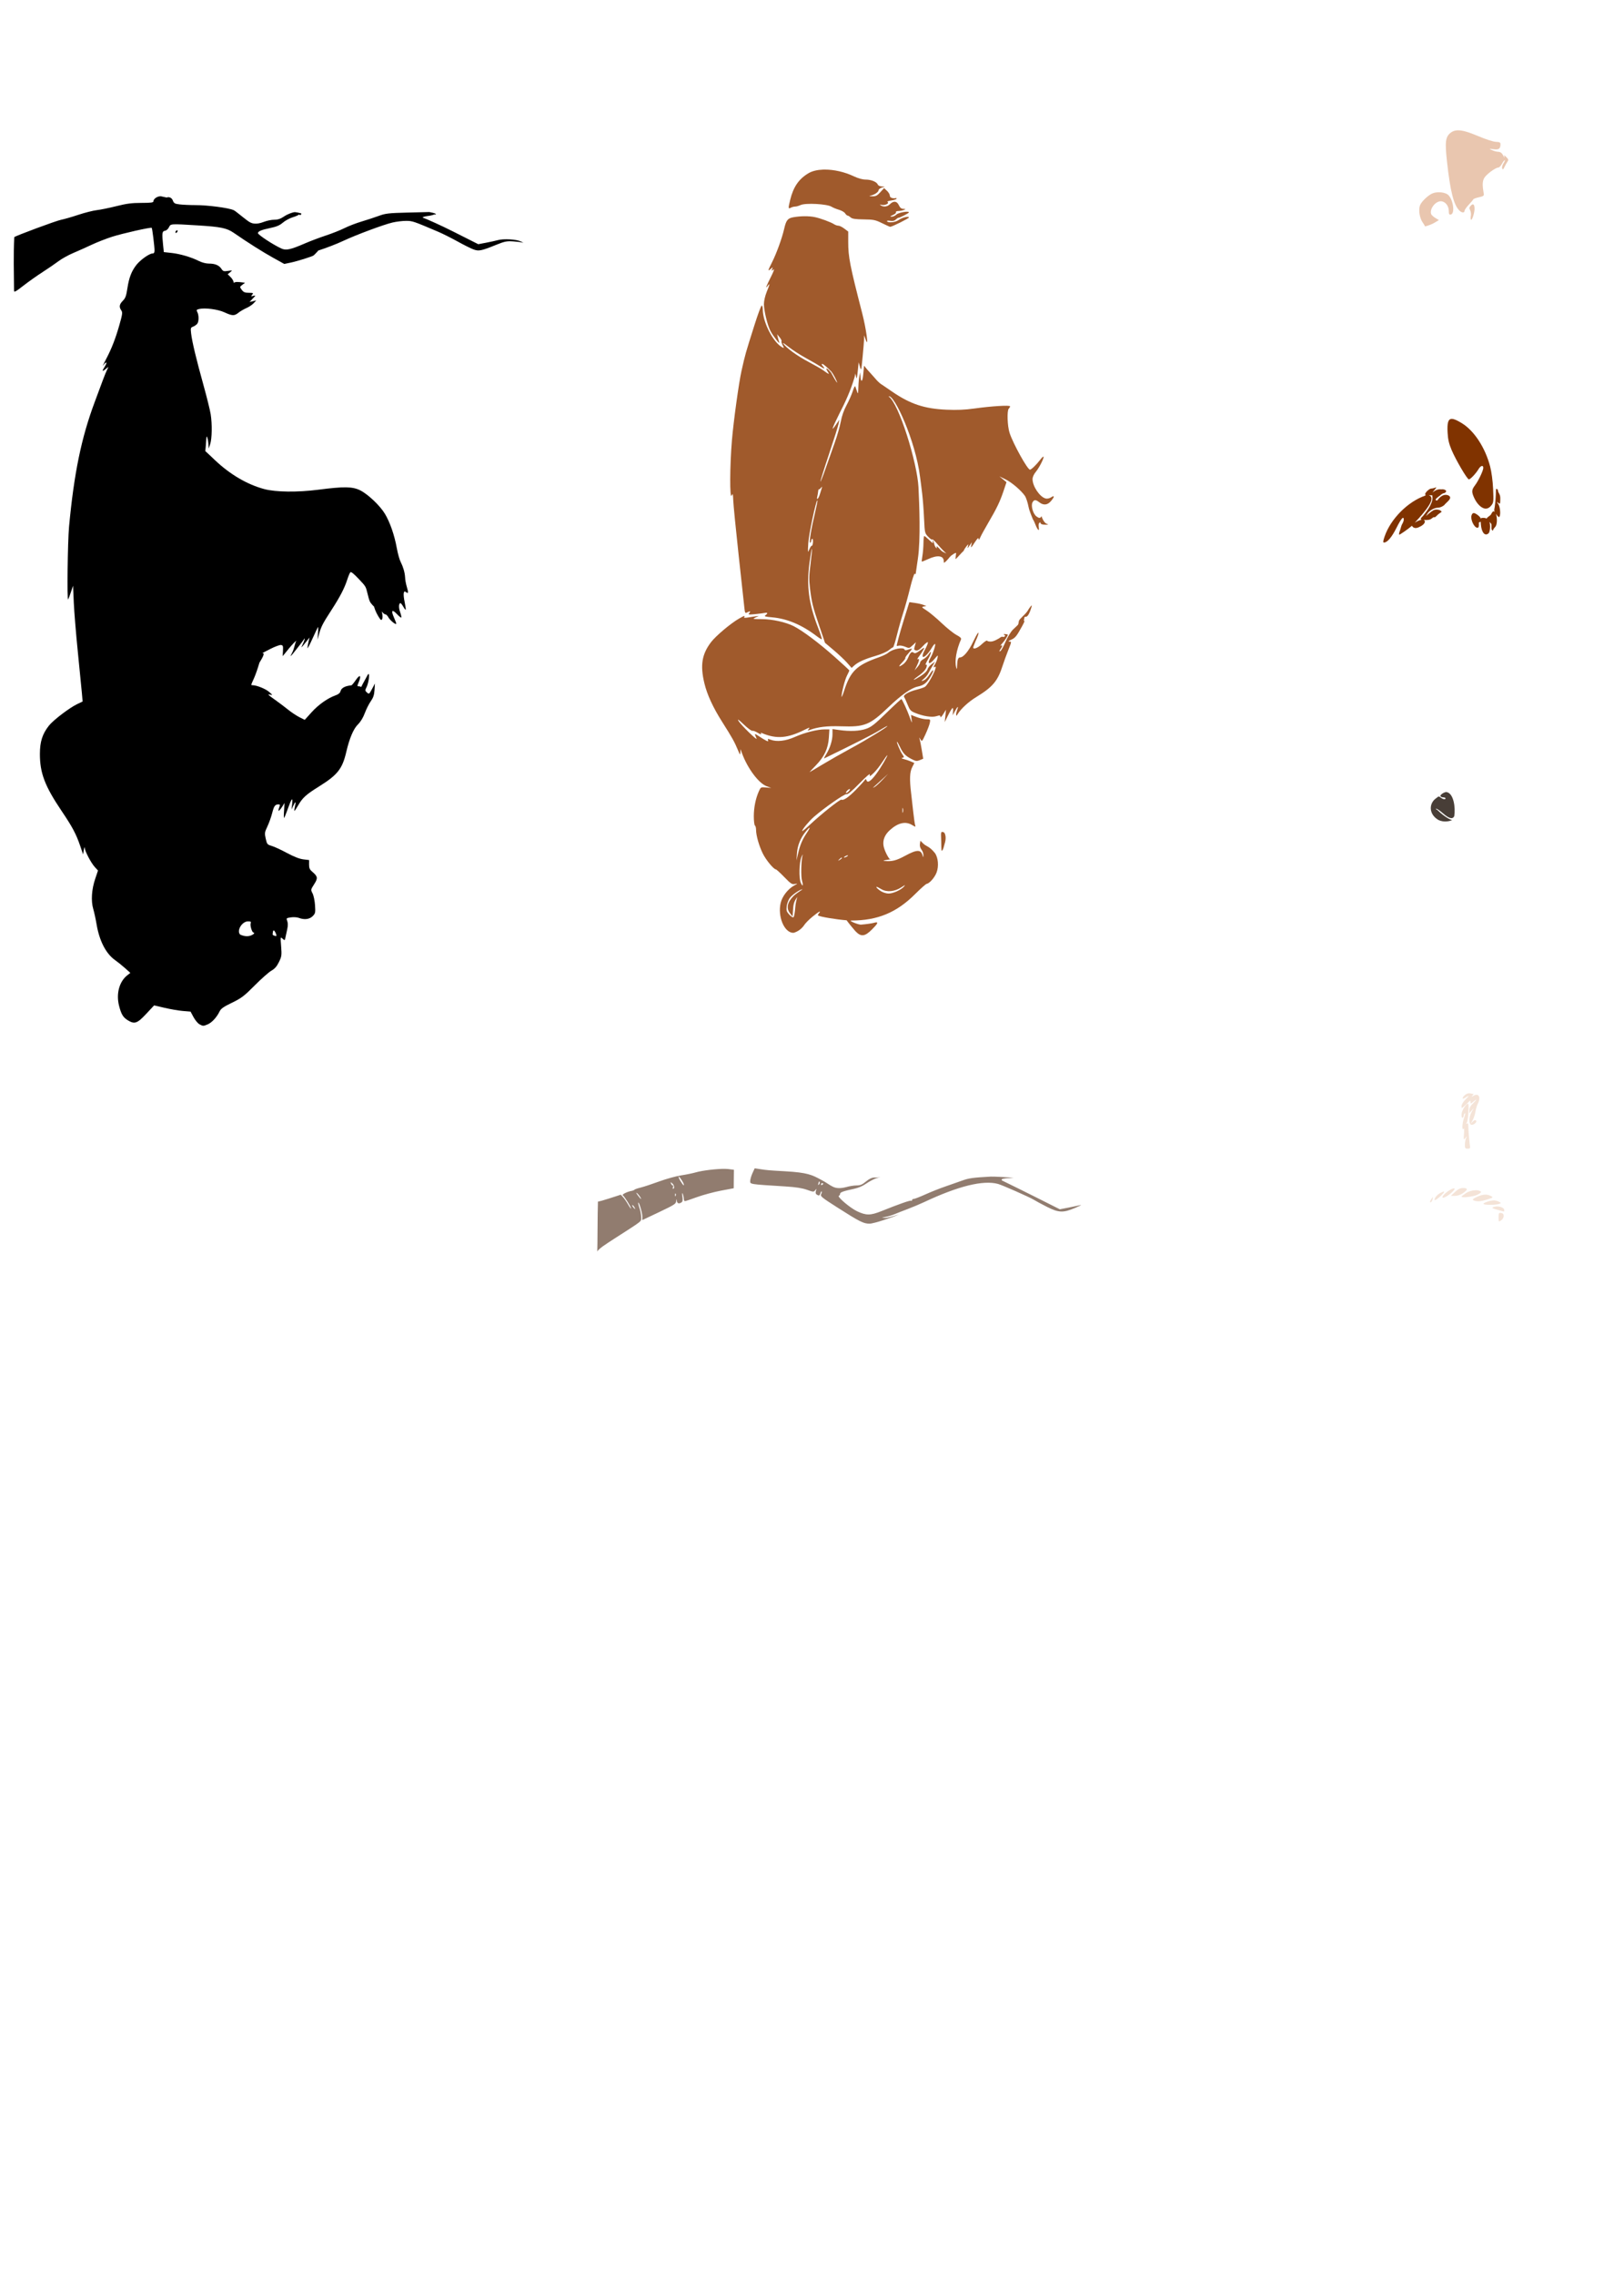<?xml version="1.0" encoding="UTF-8" standalone="no"?>
<!-- Created with Inkscape (http://www.inkscape.org/) -->

<svg
   xmlns:dc="http://purl.org/dc/elements/1.1/"
   xmlns:cc="http://creativecommons.org/ns#"
   xmlns:rdf="http://www.w3.org/1999/02/22-rdf-syntax-ns#"
   xmlns:svg="http://www.w3.org/2000/svg"
   xmlns="http://www.w3.org/2000/svg"
   xmlns:sodipodi="http://sodipodi.sourceforge.net/DTD/sodipodi-0.dtd"
   xmlns:inkscape="http://www.inkscape.org/namespaces/inkscape"
   id="svg4780"
   version="1.1"
   inkscape:version="0.47 r22583"
   width="567"
   height="794"
   sodipodi:docname="KenaiRope.jpg">
  <defs
     id="defs4784">
    <inkscape:perspective
       sodipodi:type="inkscape:persp3d"
       inkscape:vp_x="0 : 0.5 : 1"
       inkscape:vp_y="0 : 1000 : 0"
       inkscape:vp_z="1 : 0.5 : 1"
       inkscape:persp3d-origin="0.5 : 0.33333333 : 1"
       id="perspective4788" />
  </defs>
  <sodipodi:namedview
     pagecolor="#ffffff"
     bordercolor="#666666"
     borderopacity="1"
     objecttolerance="10"
     gridtolerance="10"
     guidetolerance="10"
     inkscape:pageopacity="0"
     inkscape:pageshadow="2"
     inkscape:window-width="1280"
     inkscape:window-height="1002"
     id="namedview4782"
     showgrid="false"
     inkscape:zoom="0.46914358"
     inkscape:cx="565.06022"
     inkscape:cy="199.00703"
     inkscape:window-x="1276"
     inkscape:window-y="92"
     inkscape:window-maximized="1"
     inkscape:current-layer="svg4780" />
  <path
     style="fill:#000000"
     d="m 56.027,68.499 c -0.039,0.002 -0.084,0.01 -0.123,0.012 -1.148,0.06 -2.342,0.946 -2.342,1.778 0,0.409 -0.948,0.525 -4.219,0.527 -3.341,0.002 -5.157,0.243 -8.731,1.14 -2.482,0.623 -5.572,1.249 -6.867,1.398 -1.295,0.149 -4.204,0.892 -6.463,1.643 -2.258,0.751 -4.928,1.513 -5.935,1.705 -1.671,0.317 -15.891,5.59 -16.371,6.07 -0.305,6.221 -0.125,12.497 -0.074,18.701 0,0.637 0.591,0.32 3.237,-1.741 1.781,-1.387 4.827,-3.546 6.769,-4.795 1.942,-1.249 4.44,-2.961 5.555,-3.802 1.115,-0.841 3.438,-2.13 5.163,-2.857 1.725,-0.728 4.614,-2.019 6.414,-2.87 1.8,-0.851 4.952,-2.083 7.002,-2.747 3.594,-1.164 13.641,-3.429 13.931,-3.139 0.192,0.192 0.981,6.502 0.981,7.861 0,0.794 -0.201,1.091 -0.724,1.091 -1.071,0 -4.198,2.21 -5.555,3.924 -1.732,2.186 -2.625,4.462 -3.188,8.18 -0.41,2.702 -0.686,3.482 -1.594,4.39 -1.228,1.228 -1.39,2.164 -0.552,3.36 0.501,0.715 0.431,1.291 -0.711,5.285 -1.313,4.591 -2.675,8.082 -4.501,11.552 -1.115,2.12 -1.546,3.166 -0.846,2.06 0.239,-0.378 0.614,-0.687 0.822,-0.687 0.208,0 -0.09,0.72 -0.65,1.606 -0.988,1.565 -0.76,1.684 0.773,0.392 0.713,-0.601 0.728,-0.585 0.233,0.356 -0.284,0.54 -1.008,2.305 -1.606,3.924 -0.598,1.619 -1.879,5.061 -2.845,7.652 -4.635,12.437 -7.171,24.795 -8.903,43.362 -0.487,5.218 -0.739,26.164 -0.307,25.385 0.141,-0.254 0.582,-1.437 0.981,-2.624 l 0.724,-2.158 0.258,5.886 c 0.143,3.237 0.787,11.096 1.435,17.463 0.648,6.367 1.281,12.813 1.41,14.323 l 0.233,2.747 -1.864,0.883 c -2.691,1.272 -8.343,5.571 -9.884,7.517 -2.283,2.882 -3.153,5.578 -3.164,9.847 -0.017,6.666 1.717,11.248 7.493,19.817 3.938,5.842 5.166,8.161 6.659,12.557 l 0.932,2.747 0.245,-1.57 c 0.136,-0.863 0.276,-1.199 0.307,-0.748 0.083,1.217 2.219,5.278 3.52,6.696 l 1.128,1.239 -0.969,2.882 c -1.26,3.711 -1.523,7.68 -0.687,10.534 0.348,1.187 0.864,3.571 1.153,5.298 0.976,5.837 3.283,10.304 6.475,12.557 0.917,0.647 2.491,1.908 3.495,2.808 l 1.827,1.643 -1.079,0.846 c -2.788,2.193 -3.933,6.447 -2.857,10.644 0.762,2.976 1.413,4.049 3.078,5.065 2.33,1.421 3.264,1.1 6.365,-2.22 l 2.796,-2.992 3.679,0.858 c 2.022,0.475 4.879,0.968 6.352,1.091 l 2.686,0.221 1.042,1.938 c 0.579,1.063 1.509,2.178 2.06,2.477 1.263,0.687 1.345,0.684 2.894,0.037 1.422,-0.594 3.174,-2.493 4.108,-4.452 0.492,-1.032 1.342,-1.635 4.366,-3.103 3.333,-1.618 4.229,-2.304 7.959,-6.058 2.311,-2.326 4.923,-4.633 5.8,-5.126 1.162,-0.653 1.875,-1.461 2.624,-2.992 0.953,-1.948 1.014,-2.347 0.773,-5.482 -0.257,-3.348 -0.263,-3.379 0.503,-2.686 0.751,0.68 0.788,0.661 1.006,-0.429 0.123,-0.618 0.405,-1.921 0.625,-2.906 0.269,-1.2 0.263,-2.142 0,-2.833 -0.378,-0.995 -0.328,-1.038 1.263,-1.275 0.907,-0.136 2.152,-0.06 2.759,0.172 1.937,0.739 3.734,0.522 4.844,-0.589 0.944,-0.944 1.004,-1.205 0.834,-3.826 -0.101,-1.551 -0.486,-3.391 -0.858,-4.108 -0.671,-1.292 -0.666,-1.315 0.552,-3.213 1.369,-2.134 1.277,-2.713 -0.687,-4.378 -0.858,-0.727 -1.094,-1.258 -1.091,-2.489 l 0.012,-1.57 -2.023,-0.245 c -1.334,-0.165 -3.271,-0.918 -5.69,-2.22 -2.018,-1.085 -4.413,-2.197 -5.322,-2.465 -1.569,-0.462 -1.673,-0.591 -2.109,-2.538 -0.427,-1.91 -0.389,-2.203 0.576,-4.243 0.57,-1.205 1.321,-3.302 1.668,-4.66 0.645,-2.528 1.012,-3.043 2.195,-3.054 0.57,-0.005 0.613,0.158 0.282,1.03 -0.217,0.57 -0.323,1.111 -0.233,1.202 0.184,0.184 1.586,-1.713 1.938,-2.624 0.125,-0.324 0.125,0.692 0,2.256 -0.125,1.565 -0.135,2.845 -0.025,2.845 0.111,0 0.675,-1.369 1.263,-3.041 1.338,-3.806 1.861,-4.422 1.57,-1.852 l -0.221,1.95 0.589,-1.275 c 0.78,-1.686 1.019,-1.616 0.613,0.184 -0.181,0.803 -0.278,1.512 -0.208,1.582 0.07,0.07 0.62,-0.719 1.214,-1.754 1.638,-2.852 2.739,-3.861 7.53,-6.855 6.347,-3.967 8.008,-6.073 9.381,-11.993 1.089,-4.694 2.518,-8.065 4.059,-9.565 0.91,-0.887 1.81,-2.365 2.391,-3.924 0.513,-1.376 1.447,-3.249 2.085,-4.157 0.885,-1.26 1.202,-2.192 1.312,-3.924 l 0.147,-2.269 -1.018,1.901 c -0.981,1.826 -1.051,1.873 -1.766,1.226 -0.681,-0.616 -0.703,-0.775 -0.172,-1.803 0.697,-1.348 1.213,-4.662 0.724,-4.66 -0.191,7.5e-4 -0.589,0.887 -1.128,1.852 -0.815,1.458 -1.289,2.344 -1.447,2.722 -0.124,-0.151 -0.392,-0.258 -0.699,-0.258 -0.726,0 -0.732,-0.07 -0.172,-1.41 1.02,-2.441 0.475,-2.921 -0.957,-0.846 -0.707,1.025 -1.406,1.872 -1.557,1.889 -2.278,0.241 -3.538,0.926 -3.826,2.072 -0.148,0.588 -0.722,1.077 -1.668,1.41 -2.758,0.972 -5.978,3.226 -8.4,5.899 l -2.428,2.686 -1.864,-0.944 c -1.025,-0.52 -2.805,-1.701 -3.949,-2.624 -1.144,-0.923 -3.044,-2.358 -4.231,-3.201 -2.88,-2.045 -3.153,-2.325 -1.962,-2.011 0.893,0.235 0.858,0.144 -0.392,-0.957 -1.222,-1.076 -4.359,-2.355 -5.764,-2.355 -0.668,0 -0.68,0.059 0.441,-2.404 0.528,-1.159 1.385,-3.61 1.901,-5.445 1.106,-1.813 2.146,-3.569 0.932,-3.336 l 2.894,-1.484 c 1.594,-0.818 3.265,-1.436 3.703,-1.373 0.692,0.099 0.784,0.353 0.699,1.999 l -0.098,1.901 2.183,-2.686 c 0.979,-1.196 2.006,-2.272 2.551,-2.722 -0.165,0.367 -0.421,1.123 -0.797,2.551 -0.389,1.477 -1.194,2.614 -1.19,2.747 0.005,0.133 0.372,-0.196 0.809,-0.736 1.771,-2.184 3.478,-4.409 4.133,-5.408 0.057,0.249 -0.216,1.095 -0.638,1.962 -0.818,1.684 -0.705,1.605 1.263,-0.883 l 1.055,-1.337 -0.356,1.557 c -0.198,0.856 -0.366,1.822 -0.368,2.146 -0.002,0.324 0.785,-1.17 1.754,-3.311 0.969,-2.141 1.844,-3.965 1.938,-4.059 0.094,-0.094 0.086,0.858 -0.012,2.122 l -0.184,2.305 0.589,-2.072 c 0.741,-2.598 1.234,-3.541 4.353,-8.363 2.95,-4.561 4.51,-7.566 5.469,-10.559 0.38,-1.187 0.87,-2.335 1.079,-2.551 0.251,-0.258 1.274,0.6 3.041,2.477 2.347,2.493 2.334,2.46 2.931,4.918 0.268,1.106 0.61,2.575 1.055,3.213 0.337,0.483 0.927,1.137 1.214,1.349 0.456,1.589 1.217,3.092 2.171,4.439 0.819,0.905 1.049,-0.954 0.527,-2.71 0.451,0.562 0.97,1.03 1.324,1.03 0.256,0 0.707,0.46 1.006,1.018 0.58,1.084 2.735,2.811 2.735,2.195 0,-0.203 -0.366,-1.182 -0.809,-2.183 -1.074,-2.428 -0.633,-2.928 1.03,-1.165 0.745,0.79 1.438,1.346 1.545,1.239 0.107,-0.107 -0.075,-0.968 -0.405,-1.901 -0.557,-1.579 -0.485,-3.133 0.135,-3.127 0.147,0.002 0.584,0.551 0.969,1.226 0.384,0.675 0.761,1.164 0.846,1.079 0.085,-0.085 -0.072,-1.276 -0.356,-2.637 -0.598,-2.864 -0.432,-4.259 0.429,-3.544 0.861,0.715 0.939,0.259 0.319,-1.803 -0.316,-1.049 -0.586,-2.536 -0.601,-3.311 -0.113,-1.82 -0.686,-3.655 -1.496,-5.285 -0.393,-0.681 -1.032,-2.89 -1.398,-4.918 -0.817,-4.533 -2.392,-9.067 -4.169,-12.018 -1.713,-2.843 -5.91,-6.816 -8.621,-8.167 -2.67,-1.33 -5.64,-1.377 -14.569,-0.221 -7.275,0.942 -14.902,0.859 -18.934,-0.221 -5.912,-1.583 -11.848,-5.057 -17.083,-9.982 -1.207,-1.136 -2.748,-2.635 -3.483,-3.274 0.012,-0.115 0.04,-0.408 0.049,-0.491 0.072,-0.647 0.184,-2.06 0.245,-3.139 0.093,-1.622 0.17,-1.792 0.429,-0.981 0.173,0.54 0.348,1.599 0.392,2.355 l 0.074,1.373 0.515,-1.57 c 0.632,-1.917 0.716,-6.952 0.172,-10.399 -0.222,-1.403 -1.354,-5.994 -2.526,-10.203 -2.486,-8.929 -3.961,-15.067 -4.304,-17.965 -0.226,-1.908 -0.17,-2.083 0.674,-2.404 0.502,-0.191 1.152,-0.637 1.447,-0.993 0.617,-0.744 0.632,-3.011 0.024,-4.145 -0.353,-0.659 -0.269,-0.8 0.601,-1.018 2.018,-0.506 6.574,0.078 8.891,1.153 2.732,1.267 3.472,1.288 4.893,0.135 0.61,-0.495 1.854,-1.223 2.759,-1.619 0.905,-0.396 2.053,-1.162 2.551,-1.705 l 0.907,-0.981 -1.177,0.282 -1.177,0.282 1.128,-1.19 c 1.103,-1.155 1.107,-1.179 0.196,-0.944 -0.835,0.215 -0.874,0.17 -0.392,-0.417 0.489,-0.596 0.379,-0.651 -1.177,-0.662 -1.388,-0.01 -1.862,-0.204 -2.465,-1.03 -0.741,-1.016 -0.74,-1.034 0.196,-1.754 l 0.944,-0.724 -1.692,-0.208 c -0.563,-0.004 -1.61,-0.245 -2.281,0.27 0.079,-0.469 -0.368,-1.373 -1.165,-2.134 l -0.92,-0.883 0.871,-0.711 c 0.864,-0.704 0.856,-0.712 -0.773,-0.466 -1.443,0.218 -1.721,0.138 -2.269,-0.699 -0.826,-1.261 -2.222,-1.852 -4.366,-1.852 -1.077,0 -2.473,-0.372 -3.605,-0.944 -2.618,-1.324 -6.538,-2.46 -9.565,-2.784 l -2.588,-0.282 -0.245,-2.367 c -0.442,-4.226 -0.36,-4.936 0.625,-5.077 0.496,-0.071 1.107,-0.593 1.398,-1.202 0.607,-1.271 0.445,-1.264 9.884,-0.687 8.257,0.505 10.314,0.933 12.766,2.624 4.962,3.423 10.122,6.683 13.71,8.67 l 3.912,2.171 2.171,-0.454 c 2.407,-0.497 7.76,-2.18 8.143,-2.563 0.356,-0.356 1.371,-1.35 1.557,-1.656 2.866,-0.937 6.218,-2.206 8.658,-3.348 4.6,-2.154 14.16,-5.718 17.267,-6.438 1.378,-0.32 3.518,-0.58 4.746,-0.576 2.237,0.007 2.526,0.113 11.258,3.826 1.511,0.643 4.555,2.17 6.769,3.397 2.214,1.227 4.719,2.472 5.567,2.771 1.802,0.636 2.747,0.441 7.848,-1.631 2.931,-1.19 3.685,-1.347 5.911,-1.202 1.403,0.091 2.904,0.285 3.336,0.429 0.432,0.144 0.167,-0.029 -0.589,-0.392 -1.611,-0.774 -6.028,-1.035 -8.045,-0.478 -0.776,0.214 -2.63,0.621 -4.133,0.907 l -2.735,0.515 -8.854,-4.464 c -4.185,-2.113 -9.042,-4.273 -10.559,-4.832 -0.033,-0.184 0.765,-0.426 1.827,-0.552 0.868,-0.103 1.725,-0.31 2.171,-0.515 0.472,-0.07 1.051,0.059 0.38,-0.319 -0.395,-0.22 -1.422,-0.395 -2.036,-0.54 l -7.517,0.184 c -6.779,0.172 -7.782,0.288 -10.203,1.177 -1.477,0.542 -4.175,1.427 -5.984,1.962 -1.809,0.535 -4.458,1.555 -5.886,2.269 -1.429,0.713 -4.353,1.878 -6.512,2.588 -2.158,0.71 -5.425,1.939 -7.26,2.735 -5.109,2.215 -6.656,2.561 -8.278,1.827 -2.828,-1.28 -8.204,-4.804 -8.204,-5.371 0,-0.644 1.194,-1.152 4.108,-1.754 2.389,-0.493 3.442,-0.937 4.611,-1.938 0.834,-0.714 2.433,-1.57 3.556,-1.901 0.993,-0.293 1.816,-0.675 2.072,-0.92 0.477,0.304 0.507,0.276 0.76,-0.135 0.132,-0.213 -0.156,-0.386 -0.638,-0.392 -0.353,-0.15 -1.354,-0.286 -1.533,-0.294 -0.677,-0.033 -2.58,0.663 -3.826,1.508 -1.229,0.834 -2.148,1.14 -3.421,1.14 -0.957,0 -2.611,0.339 -3.679,0.76 -1.286,0.507 -2.462,0.703 -3.458,0.564 -1.397,-0.14 -2.553,-1.302 -3.654,-2.109 -1.298,-0.975 -2.729,-2.265 -3.421,-2.575 -1.762,-0.79 -8.986,-1.737 -13.232,-1.741 -1.959,-0.002 -4.46,-0.114 -5.555,-0.245 -1.737,-0.209 -2.044,-0.387 -2.416,-1.373 -0.372,-0.985 -1.319,-1.363 -2.146,-1.03 -0.519,-0.109 -0.965,-0.204 -2.048,-0.441 -0.037,-0.008 -0.071,-0.014 -0.11,-0.012 z M 86.599,321.573 c 0.94,0 1.13,0.135 0.932,0.65 -0.301,0.783 0.465,3.274 1.006,3.274 0.212,0 0.27,0.173 0.135,0.392 -1.373,1.125 -3.098,1.092 -4.819,0.307 -1.334,-1.334 0.622,-4.623 2.747,-4.623 z m 8.928,3.176 c 0.178,-0.05 0.428,0.27 0.736,0.944 0.369,0.81 0.31,1.156 -0.147,0.981 -0.835,-0.307 -1.072,-0.223 -0.858,-1.14 0.036,-0.483 0.132,-0.746 0.27,-0.785 z"
     id="path5568" />
  <path
     id="path5347"
     style="fill:#917c6f"
     d="m 220.818,420.6 c -0.017,7.6e-4 -0.037,7.6e-4 -0.049,0.012 -0.093,0.093 0.058,0.444 0.331,0.773 0.7,0.844 0.889,0.741 0.319,-0.172 -0.231,-0.369 -0.479,-0.618 -0.601,-0.613 z m 14.961,-4.035 c -0.08,0.029 -0.135,0.229 -0.123,0.54 0.019,0.457 0.108,0.558 0.233,0.245 0.113,-0.283 0.106,-0.63 -0.025,-0.76 -0.033,-0.033 -0.059,-0.034 -0.086,-0.025 z m -13.612,-0.258 c -0.048,0.046 0.124,0.353 0.503,0.871 0.514,0.701 1.004,1.275 1.079,1.275 0.298,0 -0.681,-1.476 -1.324,-1.999 -0.106,-0.086 -0.179,-0.137 -0.221,-0.147 -0.016,-0.004 -0.03,-0.007 -0.037,0 z m 64.872,-3.348 c -0.216,0 -0.392,0.188 -0.392,0.417 0,0.229 0.177,0.305 0.392,0.172 0.216,-0.133 0.392,-0.322 0.392,-0.417 0,-0.095 -0.177,-0.172 -0.392,-0.172 z m -52.854,-0.319 c -0.071,-0.005 -0.017,0.142 0.098,0.441 0.14,0.366 0.403,0.662 0.589,0.662 0.186,0 0.235,0.265 0.11,0.589 -0.124,0.324 -0.132,0.589 -0.025,0.589 0.61,0 0.502,-1.204 -0.159,-1.803 -0.349,-0.316 -0.542,-0.473 -0.613,-0.478 z m 51.849,-0.27 c -0.088,0.027 -0.195,0.22 -0.282,0.552 -0.171,0.653 -0.12,0.806 0.172,0.515 0.228,-0.228 0.34,-0.649 0.245,-0.932 -0.037,-0.11 -0.082,-0.151 -0.135,-0.135 z m -49.028,-1.668 c -0.023,-0.006 -0.036,-7.5e-4 -0.049,0.012 -0.112,0.112 0.198,0.833 0.699,1.606 0.942,1.453 1.106,1.629 1.104,1.128 -0.002,-0.494 -1.405,-2.652 -1.754,-2.747 z m 16.224,-2.735 c 0.398,0.008 0.753,0.025 1.042,0.061 l 1.962,0.245 -0.037,3.225 -0.025,3.225 -4.488,0.846 c -2.467,0.468 -6.221,1.482 -8.351,2.256 -2.13,0.774 -4.028,1.41 -4.219,1.41 -0.19,0 -0.365,-0.397 -0.38,-0.883 -0.015,-0.486 -0.177,-1.236 -0.368,-1.668 -0.233,-0.526 -0.268,-0.226 -0.11,0.92 0.17,1.237 0.077,1.809 -0.319,2.06 -0.914,0.579 -1.465,0.401 -1.643,-0.527 -0.156,-0.811 -0.172,-0.801 -0.221,0.123 -0.048,0.896 -0.686,1.3 -5.935,3.789 l -5.886,2.796 0,-1.275 c 0,-1.282 -1.131,-5.123 -1.423,-4.832 -0.086,0.086 0.103,0.915 0.429,1.839 0.326,0.924 0.601,2.366 0.601,3.201 0,1.677 0.904,0.934 -9.026,7.321 -3.807,2.449 -5.694,3.691 -6.303,4.697 0.108,-2.513 0.07,-12.869 0.233,-17.414 0.721,-0.114 2,-0.471 3.838,-1.067 l 4.145,-1.337 0.773,0.834 c 0.428,0.459 1.237,1.629 1.79,2.6 0.553,0.971 1.003,1.576 1.006,1.349 0.006,-0.533 -2.311,-4.212 -2.882,-4.574 -0.439,-0.279 1.574,-1.283 3.09,-1.545 0.432,-0.075 0.868,-0.255 0.981,-0.405 0.113,-0.15 1.084,-0.488 2.158,-0.748 1.074,-0.26 3.993,-1.224 6.475,-2.134 2.482,-0.91 5.926,-1.86 7.652,-2.122 1.727,-0.262 4.022,-0.73 5.101,-1.042 2.44,-0.706 7.549,-1.285 10.338,-1.226 z m 10.264,-0.196 1.864,0.282 c 2.333,0.365 3.153,0.434 8.731,0.748 7.913,0.446 9.408,1.271 12.533,2.931 3.845,1.97 4.312,3.717 8.78,2.6 1.09,-0.324 2.718,-0.589 3.63,-0.589 1.32,0 2.002,-0.28 3.311,-1.373 1.033,-0.863 2.057,-1.373 2.759,-1.373 0.417,0 1.476,-0.037 2.171,-0.123 0.008,0.006 0.016,0.018 0.025,0.025 -1.207,0.068 -3.374,1.153 -5.543,2.624 -0.767,0.52 -2.318,1.133 -3.446,1.373 -3.854,0.821 -4.991,1.225 -4.991,1.766 0,0.297 -0.188,0.61 -0.417,0.687 -0.791,0.264 3.887,4.248 6.365,5.42 3.14,1.486 4.657,1.476 8.462,-0.049 6.218,-2.492 10.056,-3.839 10.375,-3.642 0.18,0.112 0.331,0.02 0.331,-0.208 0,-0.229 0.265,-0.417 0.589,-0.417 0.323,0 2.199,-0.732 4.169,-1.619 1.97,-0.887 5.016,-2.093 6.769,-2.686 1.753,-0.593 4.425,-1.533 5.935,-2.085 2.341,-0.855 3.821,-1.061 10.007,-1.398 1.14,-0.062 5.567,0.233 8.008,0.38 -0.512,0.08 -2.156,0.151 -2.624,0.208 -1.527,0.188 -1.787,0.333 -1.423,0.773 3.355,1.644 7.19,3.524 10.755,5.31 l 9.418,4.734 3.139,-0.613 c 1.727,-0.339 3.581,-0.728 4.12,-0.858 0.54,-0.131 -0.343,0.323 -1.962,1.006 -4.149,1.751 -5.693,1.691 -9.786,-0.38 -1.82,-0.921 -3.939,-2.064 -4.709,-2.538 -1.409,-0.869 -10.925,-5.072 -12.386,-5.469 -5.161,-1.404 -13.83,0.724 -25.704,6.303 -1.619,0.761 -4.268,1.872 -5.886,2.477 -1.619,0.605 -3.633,1.396 -4.476,1.754 -0.843,0.358 -2.256,0.794 -3.139,0.969 -1.599,0.317 -1.606,0.313 -0.282,0.356 0.72,0.023 2.623,-0.477 4.893,-1.202 -1.976,0.906 -8.7,3.213 -10.289,3.213 -2.071,0 -3.433,-0.691 -11.123,-5.592 -5.568,-3.548 -6.135,-4.003 -5.764,-4.697 0.226,-0.422 0.326,-0.851 0.221,-0.957 -0.106,-0.106 -0.312,0.165 -0.454,0.613 -0.283,0.891 -0.52,0.976 -1.324,0.466 -0.351,-0.222 -0.441,-0.65 -0.258,-1.263 0.253,-0.845 0.236,-0.873 -0.245,-0.245 -0.505,0.658 -0.643,0.657 -2.882,-0.147 -1.648,-0.592 -3.885,-0.942 -7.456,-1.165 -12.674,-0.792 -12.371,-0.747 -12.361,-1.889 0.005,-0.562 0.358,-1.793 0.785,-2.735 l 0.785,-1.705 z" />
  <path
     id="path5325"
     style="fill:#f4e3d7"
     d="m 523.649,423.324 c 0.054,-0.008 0.115,-0.003 0.184,0 0.079,0.004 0.17,0.023 0.27,0.037 0.633,0.09 0.883,0.386 0.883,1.055 0,0.532 -0.379,1.186 -0.883,1.521 -0.868,0.577 -0.883,0.551 -0.883,-1.067 0,-1.134 0.049,-1.492 0.429,-1.545 z m -1.165,-2.244 c 1.291,-0.071 2.698,0.509 2.698,1.214 0,0.329 -0.044,0.591 -0.098,0.576 -0.054,-0.015 -0.946,-0.263 -1.974,-0.54 -2.358,-0.634 -2.591,-0.864 -1.165,-1.177 0.175,-0.038 0.355,-0.063 0.54,-0.074 z m -0.871,-2.109 c 0.475,0 1.25,0.204 1.717,0.454 0.829,0.444 0.832,0.464 0.074,0.76 -1.067,0.417 -5.191,0.435 -5.445,0.025 -0.231,-0.373 2.317,-1.239 3.654,-1.239 z m -21.313,-1.153 c 0.045,0.017 -0.002,0.233 -0.11,0.662 -0.123,0.489 -0.374,0.986 -0.564,1.104 -0.537,0.332 -0.41,-0.383 0.221,-1.226 0.275,-0.367 0.409,-0.556 0.454,-0.54 z m 18.125,-0.858 c 0.77,-0.031 1.472,0.136 2.122,0.491 0.869,0.474 0.815,0.522 -1.251,1.177 -2.174,0.69 -3.152,0.796 -4.415,0.466 -1.078,-0.282 -0.82,-0.67 0.981,-1.459 0.957,-0.42 1.793,-0.643 2.563,-0.674 z m -14.274,-1.091 c 0.206,0.031 -0.052,0.42 -0.773,1.177 -1.167,1.227 -2.526,2.149 -2.526,1.717 0,-0.687 0.939,-1.82 1.95,-2.342 0.747,-0.386 1.189,-0.576 1.349,-0.552 z m 11.025,-0.454 c 0.682,-0.009 1.295,0.113 1.717,0.38 0.416,0.264 0.167,0.554 -1.055,1.177 -1.368,0.698 -5.567,1.205 -5.567,0.674 0,-0.079 0.663,-0.608 1.484,-1.177 0.957,-0.663 2.285,-1.04 3.421,-1.055 z m -7.664,-0.638 c 0.153,-0.017 0.273,0.014 0.343,0.086 0.142,0.145 -0.419,0.846 -1.239,1.557 -1.408,1.222 -3.033,1.999 -3.004,1.435 0.045,-0.881 2.829,-2.959 3.9,-3.078 z m 3.372,-0.123 c 1.714,0 1.637,0.605 -0.221,1.864 -0.768,0.52 -1.877,0.877 -2.71,0.871 l -1.41,-0.012 1.459,-1.361 c 1.109,-1.031 1.813,-1.361 2.882,-1.361 z m 1.668,-29.432 c 0.442,-0.002 0.03,6.047 -0.454,6.647 -0.354,0.439 -0.343,0.498 0.037,0.27 0.345,-0.207 0.488,0.035 0.503,0.809 0.031,1.626 0.359,5.652 0.564,6.892 0.154,0.935 0.056,1.079 -0.785,1.079 -0.852,0 -0.969,-0.171 -0.969,-1.398 0,-0.77 0.177,-1.785 0.405,-2.256 0.408,-0.845 0.409,-0.848 -0.233,-0.074 -0.619,0.746 -0.642,0.665 -0.478,-1.496 0.095,-1.25 0.04,-2.053 -0.123,-1.79 -0.647,1.046 -0.548,-1.907 0.123,-3.703 0.388,-1.039 0.525,-1.778 0.307,-1.643 -0.218,0.135 -0.392,0.487 -0.392,0.785 0,0.298 -0.177,0.651 -0.392,0.785 -0.233,0.144 -0.392,-0.317 -0.392,-1.128 0,-1.248 1.523,-3.774 2.281,-3.777 z m 0.258,-3.642 c 0.069,-0.005 0.141,-0.004 0.208,0 0.562,0.034 0.989,0.197 1.582,0.294 -0.248,0.111 -0.251,0.221 -0.454,0.466 -0.489,0.592 -0.473,0.605 0.282,0.135 1.807,-1.125 2.713,0.464 1.545,2.722 -0.318,0.614 -0.705,1.881 -0.846,2.821 -0.142,0.94 -0.605,2.335 -1.03,3.09 -0.686,1.218 -0.692,1.276 -0.049,0.503 0.456,-0.549 0.912,-0.761 1.226,-0.564 0.692,0.433 -0.832,1.812 -1.656,1.496 -0.883,-0.339 -0.761,-2.833 0.221,-4.525 0.822,-1.417 0.813,-1.42 0,-0.441 l -0.809,0.981 -0.012,-1.128 c -0.006,-0.803 0.426,-1.545 1.472,-2.538 1.387,-1.317 1.097,-1.414 -0.392,-0.135 -0.62,0.532 -0.694,0.516 -0.699,-0.159 -0.004,-0.421 -0.129,-0.576 -0.294,-0.356 -0.162,0.216 -0.872,0.911 -1.57,1.545 -1.248,1.133 -1.263,1.14 -1.263,0.258 0,-0.497 0.585,-1.492 1.324,-2.232 1.474,-1.474 1.48,-1.665 0.025,-0.711 -0.532,0.349 -0.957,0.465 -0.957,0.258 0,-0.571 1.12,-1.694 2.146,-1.778 z" />
  <path
     style="fill:#000000"
     d="m 61.774,80.38 c 0.141,-0.027 0.245,0.047 0.245,0.208 0,0.216 -0.177,0.504 -0.392,0.638 -0.216,0.133 -0.392,0.069 -0.392,-0.147 0,-0.216 0.177,-0.504 0.392,-0.638 0.054,-0.033 0.1,-0.052 0.147,-0.061 z"
     id="path5323" />
  <path
     style="fill:#483e37"
     d="m 504.94,276.44 c 2.617,0.298 3.282,5.515 2.788,8.447 -0.666,1.245 -1.975,0.675 -4.014,-1.089 -0.997,-0.863 -2.024,-1.56 -2.281,-1.545 -0.257,0.015 -0.069,0.22 0.417,0.454 1.058,1.097 3.628,3.175 5.161,3.541 -0.946,0.363 -2.743,0.859 -4.719,-0.014 -3.567,-1.997 -3.47,-5.93 -0.797,-7.697 0.707,-0.63 0.919,-0.657 1.459,-0.208 0.77,0.639 1.741,0.823 1.741,0.331 0,-0.197 -0.354,-0.356 -0.773,-0.356 -0.419,0 -0.866,-0.174 -0.993,-0.38 -0.279,-0.451 1.171,-1.428 2.011,-1.484 l 0,2e-5 z"
     id="path5396"
     sodipodi:nodetypes="ccssccccsssscc" />
  <path
     id="path5650"
     style="fill:#803300"
     d="m 506.868,146.204 c 0.786,-0.008 1.928,0.522 3.532,1.508 4.315,2.655 8.138,8.514 9.86,15.096 0.496,1.897 0.912,5.002 1.042,7.848 0.203,4.428 0.158,4.774 -0.65,5.788 -0.569,0.714 -1.225,1.079 -1.95,1.079 -1.336,0 -2.999,-1.551 -3.998,-3.728 -0.963,-2.099 -0.921,-2.833 0.258,-4.378 1.201,-1.574 2.913,-5.167 2.919,-6.119 0.006,-1.06 -0.926,-0.814 -1.668,0.441 -0.878,1.487 -2.851,3.581 -3.372,3.581 -0.576,0 -4.536,-6.736 -6.021,-10.24 -0.931,-2.198 -1.277,-3.677 -1.41,-6.083 -0.182,-3.285 0.149,-4.783 1.459,-4.795 z m 15.562,24.428 c 0.179,0 0.564,0.17 0.564,0.589 0,0.419 0.3,0.769 0.392,1.006 0.413,0.716 0.438,1.32 0.417,2.109 -0.025,1.564 -0.09,1.668 -0.699,1.177 -0.629,-0.507 -0.629,-0.484 0,0.429 0.716,1.04 0.918,4.127 0.294,4.513 -0.176,0.109 -0.685,-0.478 -1.104,-1.128 0.507,1.596 0.428,3.901 -0.27,4.599 -0.313,0.313 -0.81,0.998 -0.707,1.101 -0.071,0.074 -0.272,0.382 -0.491,-0.184 -0.169,-0.27 -0.031,-1.267 -0.102,-1.788 -0.036,-0.265 -0.364,-0.583 -0.711,-0.895 0.153,0.436 0.233,0.972 0.233,1.619 0,1.003 -0.219,2.034 -0.478,2.293 -1.26,1.26 -2.516,-0.156 -2.747,-3.103 -0.03,-0.38 -0.035,-0.622 -0.049,-0.883 -0.138,0.161 -0.663,0.104 -0.65,0.429 0.033,0.819 0.117,1.765 -0.589,1.68 -1.083,-0.131 -2.409,-2.907 -1.962,-4.317 0.158,-0.497 0.394,-0.745 0.662,-0.797 0.05,-0.01 0.107,-0.016 0.159,-0.012 0.509,0.042 1.996,0.979 2.453,1.925 0.12,-0.223 0.357,-0.242 0.809,-0.245 0.478,-0.004 0.881,0.086 1.214,0.258 0.039,-0.416 0.777,-0.691 1.459,-1.373 1.259,-2.65 1.432,0.366 1.165,-1.717 0.238,-1.054 0.48,-3.353 0.552,-5.2 0.049,-1.241 0.005,-2.085 0.184,-2.085 l 0,-2e-5 z m -25.658,9.505 c -0.835,0.755 -0.959,1.12 -0.392,1.263 -0.705,0.072 -1.699,0.54 -2.44,1.042 1.752,-1.923 3.589,-3.849 5.028,-6.156 0.668,-1.119 1.521,-2.863 -0.135,-3.483 0.415,-0.039 0.779,0.219 1.162,0.002 0.733,2.226 -1.462,5.143 -3.222,7.332 z m 4.562,-10.007 c -0.082,0.015 -0.203,0.062 -0.368,0.123 -0.395,0.145 -0.969,0.27 -1.275,0.27 -0.637,0 -2.122,1.374 -2.122,1.962 0.25,0.432 0.216,0.243 -0.012,0.515 -6,2.068 -12.019,8.085 -14.127,14.213 -0.568,1.652 -0.618,2.146 -0.221,2.146 1.148,0 2.706,-1.846 4.366,-5.151 1.674,-3.333 2.539,-4.284 2.526,-2.796 -0.003,0.378 -0.235,0.924 -0.417,1.275 -0.519,0.776 -0.57,1.638 -0.907,2.502 -0.325,0.779 -0.418,1.423 -0.208,1.423 0.196,0 3.002,-1.875 4.378,-3.103 0.804,1.286 2.068,0.737 3.152,0.135 1.24,-0.673 1.872,-1.776 0.944,-2.171 1.454,0.116 2.322,-0.045 2.882,-0.552 0.357,-0.324 0.736,-0.502 0.846,-0.392 0.11,0.11 0.516,-0.156 0.907,-0.589 0.292,-0.322 1.157,-0.98 1.656,-1.3 -0.278,-0.724 -1.951,-1.046 -2.882,-0.552 -0.398,0.211 -1.154,0.758 -1.668,1.214 l -0.932,0.834 0.515,-0.834 c 0.69,-1.134 2.413,-2.109 3.74,-2.109 0.6,0 1.556,-0.397 2.109,-0.883 0.717,-1 3.342,-2.549 1.361,-3.446 -0.313,-0.119 -0.632,-0.168 -0.957,-0.147 -0.972,0.062 -1.966,0.742 -2.796,1.95 -1.609,0.032 0.369,-1.27 1.055,-1.803 0.418,-0.457 1.101,-0.773 1.447,-0.773 1.442,-0.795 -0.114,-1.483 -1.153,-1.288 -0.617,-0.118 -1.474,0.06 -2.06,0.429 l -0.993,0.625 0.785,-0.932 c 0.541,-0.644 0.674,-0.842 0.429,-0.797 l -2e-5,0 z" />
  <path
     id="path5844"
     style="fill:#e9c6af"
     d="m 514.182,71.334 c -0.189,0.015 -0.411,0.151 -0.662,0.429 -0.567,0.626 -0.614,0.919 -0.233,1.631 0.255,0.476 0.364,1.354 0.245,1.95 -0.119,0.596 -0.09,1.208 0.061,1.361 0.323,0.327 1.191,-2.297 1.226,-3.716 0.027,-1.105 -0.221,-1.689 -0.638,-1.656 z m -11.932,-4.231 c -0.725,0.013 -1.441,0.137 -2.048,0.368 -1.456,0.553 -3.853,2.8 -4.402,4.133 -0.644,1.56 -0.166,4.589 0.957,6.107 0.349,0.472 0.694,1.053 0.76,1.324 1.113,-0.278 2.362,-0.743 3.103,-1.177 l 1.754,-1.03 -1.226,-0.748 c -0.676,-0.411 -1.335,-1.001 -1.459,-1.324 -0.665,-1.733 1.397,-4.513 3.348,-4.513 1.505,0 2.796,1.568 2.796,3.409 0,1.073 0.141,1.33 0.687,1.226 1.628,-0.308 0.783,-5.659 -1.104,-7.002 -0.731,-0.521 -1.956,-0.795 -3.164,-0.773 z m 6.622,-21.62 c 1.621,-0.055 3.835,0.59 7.162,1.999 2.673,1.132 5.317,1.987 6.242,2.023 1.346,0.053 1.599,0.196 1.594,0.883 -0.011,1.529 -0.572,1.928 -2.404,1.705 -1.696,-0.207 -1.697,-0.204 -0.527,0.319 0.647,0.289 1.53,0.539 1.962,0.552 1.02,0.031 1.471,0.382 2.072,1.582 0.29,0.579 0.405,0.66 0.27,0.196 -0.212,-0.73 -0.16,-0.728 0.674,0.098 0.755,0.747 0.819,0.997 0.405,1.57 -0.271,0.375 -0.751,1.216 -1.055,1.864 -0.446,0.951 -0.591,1.044 -0.797,0.515 -0.141,-0.361 0.034,-1.115 0.405,-1.68 0.369,-0.564 0.593,-1.099 0.491,-1.202 -0.102,-0.102 -0.524,0.433 -0.932,1.19 -0.407,0.757 -0.977,1.373 -1.275,1.373 -1.018,0 -4.302,2.435 -4.979,3.691 -0.633,1.176 -0.669,2.503 -0.135,5.518 0.113,0.637 -0.18,0.843 -1.717,1.177 -1.025,0.223 -1.907,0.552 -1.962,0.736 -0.055,0.183 -0.76,1.025 -1.57,1.876 -0.809,0.851 -1.472,1.807 -1.472,2.122 0,0.779 -0.973,0.719 -1.803,-0.11 -1.989,-1.989 -3.164,-6.629 -4.317,-17.058 -0.767,-6.935 -0.549,-8.657 1.275,-10.093 0.665,-0.523 1.418,-0.813 2.391,-0.846 z" />
  <path
     style="fill:#a05a2c"
     d="m 287.967,59.184 c -0.211,5.1e-4 -0.419,0.005 -0.625,0.012 -1.985,0.074 -3.742,0.485 -5.028,1.239 -3.394,1.989 -5.336,4.802 -6.426,9.308 -0.728,3.009 -0.71,3.251 0.208,2.759 0.417,-0.223 1.108,-0.405 1.521,-0.405 0.413,0 1.262,-0.24 1.889,-0.527 1.755,-0.804 9.277,-0.393 10.828,0.589 0.499,0.315 1.654,0.787 2.575,1.055 0.922,0.268 1.895,0.829 2.158,1.251 0.263,0.422 0.645,0.773 0.846,0.773 0.201,0 0.677,0.285 1.067,0.638 0.545,0.493 1.602,0.66 4.55,0.699 3.474,0.046 4.074,0.162 6.414,1.312 1.42,0.698 2.698,1.275 2.845,1.275 0.659,0 6.549,-2.933 6.549,-3.262 0,-0.571 -2.43,0.036 -3.618,0.907 -1.098,0.805 -3.62,1.069 -4.022,0.417 -0.134,-0.217 0.305,-0.285 1.079,-0.159 0.908,0.147 1.515,0.018 1.95,-0.417 0.346,-0.346 0.757,-0.625 0.92,-0.625 0.525,0 3.691,-1.63 3.691,-1.901 0,-0.585 -3.656,0.05 -4.366,0.76 -0.408,0.408 -1.133,0.744 -1.619,0.736 -0.732,-0.013 -0.664,-0.119 0.417,-0.589 0.717,-0.311 1.19,-0.749 1.055,-0.969 -0.144,-0.233 0.215,-0.401 0.858,-0.417 0.606,-0.015 1.457,-0.182 1.889,-0.368 0.721,-0.31 0.705,-0.347 -0.196,-0.38 -0.705,-0.026 -1.147,-0.39 -1.57,-1.3 -0.682,-1.467 -1.855,-1.579 -3.139,-0.294 -0.86,0.86 -2.209,1.019 -3.139,0.368 -0.463,-0.324 -0.413,-0.363 0.27,-0.172 1.062,0.298 2.828,-0.517 2.097,-0.969 -0.29,-0.179 0.233,-0.402 1.312,-0.564 0.993,-0.149 1.815,-0.447 1.815,-0.662 0,-0.215 -0.205,-0.264 -0.454,-0.11 -0.525,0.036 -1.02,0.026 -1.496,-0.258 -0.232,-0.086 -0.405,-0.371 -0.405,-0.699 0,-0.394 -0.456,-1.14 -1.006,-1.656 l -0.993,-0.932 -1.337,1.459 c -1.123,1.226 -1.579,1.443 -2.833,1.398 -1.042,-0.037 -1.205,-0.108 -0.54,-0.233 1.282,-0.241 2.784,-1.247 2.784,-1.876 0,-0.281 0.486,-0.691 1.079,-0.907 l 1.079,-0.392 -1.091,-0.037 c -0.6,-0.017 -1.197,-0.294 -1.324,-0.625 -0.364,-0.949 -2.294,-1.754 -4.206,-1.754 -1.127,0 -2.628,-0.413 -4.219,-1.165 -3.248,-1.536 -6.92,-2.337 -10.093,-2.33 z m -7.088,16.285 c -1.285,0.012 -2.642,0.133 -3.9,0.356 -1.98,0.351 -2.514,1.048 -3.213,4.12 -0.719,3.16 -2.637,8.445 -4.157,11.466 -1.542,3.064 -1.624,3.445 -0.527,2.453 0.782,-0.708 0.795,-0.707 0.515,0.037 -0.261,0.695 -0.218,0.711 0.429,0.184 0.46,-0.375 0.139,0.555 -0.907,2.637 -1.691,3.363 -2.016,4.304 -1.042,3.017 0.817,-1.08 0.739,-0.644 -0.38,2.109 -0.581,1.429 -0.981,3.188 -0.981,4.317 0,2.283 1.21,7.266 2.281,9.357 0.88,1.719 3.458,5.019 3.066,3.924 -0.143,-0.398 -0.366,-1.192 -0.503,-1.766 l -0.245,-1.042 0.883,1.091 c 0.486,0.605 0.786,1.213 0.662,1.337 -0.124,0.124 0.04,0.739 0.368,1.373 0.569,1.1 0.562,1.14 -0.147,0.76 -3.103,-1.661 -6.743,-8.715 -6.757,-13.097 -0.003,-0.809 -0.172,-1.472 -0.38,-1.472 -0.208,0 -1.366,3.134 -2.575,6.965 -3.171,10.043 -3.128,9.861 -4.476,15.832 -0.925,4.099 -2.778,17.511 -3.348,24.232 -0.744,8.779 -0.804,20.795 -0.098,19.29 0.408,-0.87 0.473,-0.671 0.564,1.766 0.057,1.511 0.9,10.075 1.876,19.032 0.976,8.957 1.88,17.213 1.999,18.346 0.195,1.859 0.284,2.021 0.944,1.668 1.058,-0.566 1.346,-0.485 0.76,0.221 -0.459,0.553 -0.253,0.589 2.011,0.368 1.388,-0.136 2.924,-0.33 3.409,-0.429 1.039,-0.213 1.14,0.146 0.233,0.809 -0.531,0.388 -0.133,0.521 2.256,0.724 5.333,0.453 10.5,2.633 15.77,6.671 0.819,0.628 1.571,1.065 1.668,0.969 0.096,-0.096 -0.504,-1.929 -1.337,-4.071 -3.222,-8.286 -4.049,-14.475 -2.992,-22.454 0.379,-2.865 0.763,-5.123 0.858,-5.028 0.096,0.096 -0.113,2.421 -0.466,5.163 -0.527,4.088 -0.566,5.621 -0.208,8.56 0.615,5.06 0.94,6.368 3.225,13.109 l 2.023,5.984 3.066,2.588 c 1.686,1.423 3.78,3.392 4.648,4.378 l 1.582,1.79 0.871,-0.797 c 1.334,-1.222 3.703,-2.298 7.493,-3.397 1.936,-0.561 3.954,-1.436 4.623,-1.999 0.653,-0.549 1.31,-0.993 1.472,-0.993 0.162,0 0.778,-1.941 1.361,-4.304 0.583,-2.363 1.573,-5.851 2.195,-7.75 0.622,-1.899 1.692,-5.781 2.391,-8.633 0.699,-2.852 1.423,-5.092 1.606,-4.979 0.183,0.113 0.342,0.153 0.343,0.086 0.002,-0.067 0.355,-2.507 0.785,-5.42 0.977,-6.622 0.5,-18.939 0.196,-24.919 -0.427,-8.405 -6.807,-29.275 -10.448,-31.663 1.871,-0.952 9.426,15.388 11,28.083 0.51,4.109 1.033,6.748 1.423,14.961 0.22,4.632 0.244,4.726 1.472,5.997 0.686,0.71 1.301,1.113 1.373,0.895 0.072,-0.217 0.995,0.648 2.048,1.913 0.934,1.122 2.152,2.367 2.882,2.968 -0.708,-0.296 -1.442,-0.584 -1.901,-1.091 -0.995,-1.13 -1.682,-1.695 -1.533,-1.263 0.203,0.586 0.159,0.67 -0.184,0.356 -0.253,-0.232 -0.542,-0.825 -0.638,-1.324 -0.096,-0.499 -0.305,-1.02 -0.454,-1.153 -0.149,-0.133 -0.142,0.12 0.012,0.552 0.193,0.536 -0.193,0.319 -1.226,-0.687 -0.831,-0.809 -1.638,-1.472 -1.79,-1.472 -0.153,0 -0.281,1.104 -0.294,2.453 -0.013,1.349 -0.176,3.336 -0.356,4.415 -0.18,1.079 -0.286,2.002 -0.233,2.06 0.053,0.059 1.055,-0.329 2.22,-0.871 3.258,-1.517 5.457,-1.225 5.457,0.724 0,0.73 0.048,0.718 0.981,-0.159 0.817,-0.785 1.175,-1.615 2.109,-2.109 0.383,-0.347 0.944,-0.616 1.251,-0.601 -0.107,0.505 -0.141,0.992 -0.184,1.545 -0.171,0.869 -0.083,0.762 1.153,-0.589 0.825,-0.901 1.339,-1.424 1.619,-1.668 0.113,-0.324 0.396,-0.815 0.773,-1.312 0.889,-1.176 0.971,-1.22 0.736,-0.356 -0.249,0.919 -0.213,0.906 0.564,-0.196 l 0.834,-1.177 -0.258,1.177 c -0.211,0.976 -0.013,0.807 1.153,-0.981 0.984,-1.511 1.417,-1.923 1.435,-1.373 0.018,0.57 0.179,0.429 0.589,-0.515 0.31,-0.714 1.522,-2.922 2.686,-4.905 3.007,-5.124 4.145,-7.473 5.384,-11.135 l 1.079,-3.213 -1.239,-1.018 -1.239,-1.018 2.109,1.03 c 2.142,1.039 5.372,3.777 6.769,5.739 0.422,0.592 1.011,2.363 1.312,3.936 0.282,1.473 1.305,3.755 1.557,4.402 0.151,0.136 0.463,0.77 0.773,1.582 0.792,2.075 1.535,2.753 1.214,1.116 -0.057,-0.833 -0.203,-1.335 0.527,-1.839 0,0.82 0.92,0.934 1.999,0.907 0.996,-0.025 0.998,-0.024 0.11,-0.38 -0.74,-0.423 -1.441,-1.687 -1.631,-2.6 -0.55,0.948 -1.063,0.592 -1.729,0.135 -1.215,-0.796 -2.089,-3.753 -1.459,-4.93 0.549,-1.025 1.113,-1.039 2.379,-0.049 1.463,1.144 2.889,0.99 4.084,-0.429 1.287,-1.53 1.304,-2.13 0.037,-1.3 -0.581,0.381 -1.353,0.542 -1.901,0.405 -2.033,-0.51 -4.556,-4.22 -4.574,-6.732 -0.005,-0.751 0.435,-1.721 1.19,-2.637 1.211,-1.469 2.942,-4.931 2.624,-5.249 -0.096,-0.096 -0.654,0.46 -1.239,1.226 -1.229,1.612 -3.026,3.336 -3.47,3.336 -0.864,0 -5.882,-9.046 -7.125,-12.84 -0.772,-2.355 -0.954,-7.789 -0.282,-8.462 0.245,-0.245 0.454,-0.604 0.454,-0.809 0,-0.472 -6.487,-0.074 -12.557,0.773 -3.206,0.447 -5.99,0.562 -9.614,0.405 -7.731,-0.335 -12.619,-1.948 -18.959,-6.279 l -3.262,-2.232 c -1.711,-0.967 -2.786,-2.582 -4.108,-3.986 -0.85,-0.884 -1.914,-2.136 -2.477,-2.87 -0.084,0.824 -0.191,1.898 -0.294,3.078 -0.235,2.678 -0.857,2.971 -0.969,0.454 l -0.049,-1.177 -0.294,1.177 c -0.165,0.647 -0.338,2.413 -0.38,3.924 -0.068,2.409 -0.122,2.602 -0.466,1.57 -0.216,-0.647 -0.491,-1.442 -0.601,-1.766 -0.112,-0.33 -0.499,0.369 -0.883,1.594 -0.377,1.201 -1.347,3.408 -2.158,4.905 -0.953,1.758 -1.671,3.785 -2.023,5.727 -0.3,1.653 -1.266,5.008 -2.146,7.456 -0.88,2.448 -2.32,6.522 -3.201,9.062 -0.881,2.54 -1.675,4.555 -1.766,4.464 -0.091,-0.091 1.244,-4.381 2.968,-9.528 1.724,-5.147 3.243,-9.975 3.385,-10.73 l 0.258,-1.373 -1.202,1.766 c -1.805,2.646 -1.472,1.549 1.153,-3.777 2.129,-4.09 4.025,-8.263 5.322,-12.705 l 0.319,-1.373 0.245,1.177 c 0.192,0.901 0.329,0.439 0.576,-1.962 l 0.319,-3.139 0.454,1.57 c 0.43,1.501 0.464,1.354 0.92,-3.336 0.262,-2.698 0.495,-5.523 0.515,-6.279 l 0.037,-1.373 0.552,1.57 c 1.113,3.187 0.188,-3.739 -1.239,-9.271 -4.322,-16.766 -4.876,-19.616 -4.881,-24.919 l 0,-3.593 -1.349,-1.018 c -0.741,-0.565 -1.674,-1.03 -2.072,-1.03 -0.398,0 -1.07,-0.225 -1.496,-0.503 -1.17,-0.763 -4.867,-2.119 -6.855,-2.514 -0.995,-0.198 -2.21,-0.294 -3.495,-0.282 z m -7.456,44.27 c 0.164,0.009 0.87,0.496 1.852,1.288 1.309,1.055 4.113,2.863 6.23,4.022 2.117,1.159 4.32,2.436 4.893,2.833 1.37,0.948 1.808,0.92 0.92,-0.061 -0.536,-0.592 -0.584,-0.785 -0.172,-0.785 0.301,0 1.71,1.199 3.127,2.673 1.54,1.989 3.643,7.287 -0.098,0.368 -1.331,-1.69 -2.243,-1.996 -1.202,-0.405 0.761,1.164 0.536,1.092 -1.656,-0.491 -0.647,-0.467 -2.943,-1.783 -5.101,-2.919 -3.846,-2.023 -7.668,-4.794 -8.768,-6.365 -0.076,-0.109 -0.079,-0.162 -0.025,-0.159 z m 13.563,50.169 c 0.056,-0.015 0.048,0.083 -0.025,0.294 -0.112,0.324 -0.428,1.339 -0.699,2.256 -0.5,1.697 -1.312,2.398 -0.907,0.785 0.122,-0.486 0.259,-1.277 0.294,-1.754 0.036,-0.476 0.138,-0.782 0.233,-0.687 0.095,0.095 0.419,-0.141 0.724,-0.515 0.199,-0.244 0.324,-0.365 0.38,-0.38 z m -1.631,4.721 c 0.017,-0.011 0.036,-0.013 0.049,0 0.088,0.088 -0.308,2.086 -0.871,4.439 -1.329,5.561 -2.107,10.362 -1.68,10.362 0.186,0 0.343,-0.253 0.343,-0.564 0,-0.311 0.155,-0.673 0.356,-0.797 0.202,-0.125 0.333,0.37 0.294,1.116 -0.039,0.74 -0.217,1.323 -0.405,1.288 -0.188,-0.035 -0.595,0.557 -0.895,1.312 -0.514,1.294 -0.528,1.164 -0.356,-2.097 0.161,-3.035 2.634,-14.708 3.164,-15.059 z m 32.129,35.539 -1.631,5.236 c -0.895,2.874 -1.822,6.019 -2.06,6.99 -0.238,0.971 -0.521,2.09 -0.638,2.489 -0.17,0.584 -0.064,0.681 0.576,0.478 0.437,-0.139 1.46,0.018 2.269,0.356 1.444,0.603 1.489,0.59 2.624,-0.478 l 1.153,-1.079 -0.282,0.981 c -0.467,1.592 -0.443,1.744 0.417,1.876 0.558,0.086 1.295,-0.391 2.293,-1.496 0.807,-0.893 1.584,-1.507 1.729,-1.361 0.145,0.145 -0.295,1.291 -0.981,2.551 -2.127,3.902 0.143,3.176 2.489,-0.797 0.378,-0.641 0.822,-1.165 0.981,-1.165 0.418,0 -0.643,3.307 -1.557,4.856 -1.262,2.139 -0.412,2.521 1.251,0.564 1.414,-1.664 1.439,-1.669 1.19,-0.515 -0.14,0.647 -0.499,1.57 -0.797,2.048 -0.66,1.058 -0.698,1.425 -0.098,1.055 1.254,-0.775 -1.934,5.692 -3.409,6.916 -0.274,0.227 -1.61,0.699 -2.98,1.042 -2.857,0.717 -4.867,1.922 -4.341,2.612 0.189,0.249 0.731,1.425 1.202,2.612 0.742,1.872 1.078,2.248 2.526,2.845 2.89,1.192 5.927,1.674 7.505,1.19 1.217,-0.374 1.409,-0.343 1.41,0.221 0.002,0.362 0.434,-0.046 0.981,-0.92 l 0.981,-1.57 -0.221,2.158 -0.221,2.158 1.214,-2.453 c 0.673,-1.349 1.367,-2.453 1.533,-2.453 0.166,0 0.238,0.574 0.159,1.275 l -0.147,1.275 0.809,-1.472 c 0.931,-1.694 1.345,-1.938 0.785,-0.466 -0.21,0.554 -0.381,1.304 -0.368,1.668 0.02,0.57 0.088,0.556 0.491,-0.098 1.192,-1.935 3.785,-4.326 6.512,-5.997 5.819,-3.566 7.504,-5.575 9.271,-11.098 0.38,-1.187 1.197,-3.445 1.815,-5.016 1.326,-3.37 1.31,-3.221 0.441,-3.262 -0.433,-0.02 -0.245,-0.23 0.515,-0.564 1.586,-0.696 1.998,-1.191 3.998,-4.832 0.882,-1.606 1.057,-2.15 0.515,-1.766 0.151,-0.344 0.248,-0.755 0.245,-1.214 -0.002,-0.162 0.278,-0.294 0.613,-0.294 0.577,0 1.319,-1.362 1.925,-3.532 0.073,-0.262 0.079,-0.396 0.012,-0.392 -0.11,0.006 -0.424,0.39 -0.981,1.177 -0.777,1.52 -2.027,2.41 -3.066,3.581 -0.701,0.767 -0.291,1.274 -0.76,2.023 -0.406,0.424 -1.206,1.149 -1.705,1.631 -0.742,0.717 -1.887,2.592 -2.612,4.292 -0.709,1.663 -1.528,3.123 -1.827,3.237 -0.428,0.164 -0.416,0.019 0.061,-0.662 0.733,-1.046 0.793,-1.621 0.123,-1.239 -0.27,0.154 -0.028,-0.232 0.54,-0.858 0.9,-0.995 1.913,-2.578 1.913,-2.992 0,-0.076 -0.4,-0.172 -0.883,-0.208 -0.613,-0.046 -0.724,0.03 -0.356,0.258 0.392,0.242 0.416,0.402 0.074,0.613 -0.253,0.157 -0.564,0.184 -0.687,0.061 -0.122,-0.122 -0.662,0.127 -1.202,0.552 -1.131,0.62 -1.862,1.08 -2.919,1.128 -0.581,0.021 -1.147,-0.119 -1.263,-0.307 -0.116,-0.187 -0.925,0.343 -1.803,1.177 -1.682,1.601 -3.458,2.104 -2.943,0.834 0.153,-0.378 0.468,-1.186 0.687,-1.79 0.34,-0.7 0.64,-1.395 0.895,-2.134 0.546,-1.813 -0.261,-0.778 -1.778,2.416 -1.487,3.13 -3.336,5.334 -4.488,5.334 -0.675,0 -0.994,0.855 -1.042,2.87 -0.032,1.322 -0.087,1.452 -0.307,0.662 -0.617,-2.216 0.054,-6.159 1.668,-9.811 0.187,-0.423 -0.263,-0.865 -1.594,-1.57 -1.019,-0.54 -3.357,-2.417 -5.2,-4.169 -1.843,-1.752 -4.208,-3.719 -5.249,-4.378 -1.69,-1.07 -1.795,-1.221 -0.981,-1.361 l 0.92,-0.159 -0.981,-0.405 c -0.54,-0.228 -1.876,-0.537 -2.968,-0.687 l -1.987,-0.282 z m -52.535,4.783 -1.177,0.159 c -0.647,0.091 -1.867,0.281 -2.698,0.417 -1.022,0.168 -1.425,0.111 -1.251,-0.172 0.377,-0.611 0.085,-0.524 -1.766,0.527 -2.898,1.646 -8.188,6.097 -9.835,8.278 -3.181,4.214 -3.8,8.042 -2.305,14.274 0.968,4.039 3.02,8.478 6.279,13.612 3.319,5.229 4.294,6.964 5.359,9.553 0.798,1.94 0.899,2.061 0.932,1.018 l 0.037,-1.177 0.54,1.472 c 1.948,5.307 5.824,10.472 8.633,11.515 l 1.57,0.576 -1.827,-0.159 c -1.776,-0.155 -1.846,-0.116 -2.465,1.263 -1.141,2.543 -1.786,5.678 -1.79,8.756 -0.003,1.66 0.177,3.129 0.392,3.262 0.216,0.133 0.392,0.811 0.392,1.508 0,1.969 1.071,5.704 2.391,8.339 1.121,2.238 3.776,5.444 4.525,5.457 0.183,0.003 1.507,1.207 2.931,2.673 2.31,2.377 2.712,2.64 3.728,2.428 1.069,-0.223 1.05,-0.192 -0.294,0.552 -2.151,1.19 -4.128,3.728 -4.672,5.997 -1.138,4.743 1.214,10.422 4.341,10.497 0.324,0.008 1.161,-0.331 1.864,-0.76 0.703,-0.429 1.594,-1.288 1.974,-1.913 0.38,-0.625 1.684,-1.96 2.906,-2.955 2.226,-1.813 3.199,-2.322 2.269,-1.202 -0.273,0.329 -0.419,0.66 -0.331,0.748 0.46,0.46 6.374,1.424 9.982,1.705 0.779,1.083 2.505,3.196 3.054,3.777 1.952,2.07 3.28,1.944 5.764,-0.54 1.864,-1.864 2.321,-2.583 1.472,-2.514 -0.196,0.016 -0.463,0.076 -0.797,0.172 -0.697,0.2 -2.645,0.473 -4.329,0.613 -0.735,0.208 -4.809,-1.448 -3.495,-1.423 9.102,0 15.788,-2.769 22.233,-9.21 1.938,-1.937 3.771,-3.561 4.071,-3.605 0.981,-0.144 2.773,-2.195 3.434,-3.924 0.835,-2.187 0.57,-5.263 -0.589,-6.831 -1.883,-2.333 -2.801,-2.193 -3.973,-3.213 l -1.079,-1.067 -0.172,1.116 c -0.103,0.704 0.107,1.45 0.552,1.999 0.39,0.482 0.687,1.343 0.662,1.913 -0.036,0.818 -0.093,0.877 -0.245,0.258 -0.563,-2.29 -1.938,-2.301 -6.119,-0.037 -3.067,1.661 -4.551,2.044 -7.125,1.815 -0.812,-0.072 -0.462,-0.209 1.128,-0.441 0.221,-0.032 0.464,-0.079 0.711,-0.135 -0.653,-0.506 -1.949,-3.063 -2.244,-4.635 -0.377,-2.01 0.382,-3.929 2.183,-5.555 2.857,-2.581 5.482,-3.184 7.787,-1.778 1.121,0.684 1.29,0.709 1.079,0.159 -0.137,-0.358 -0.439,-2.355 -0.662,-4.439 -0.223,-2.084 -0.577,-5.202 -0.785,-6.929 -0.58,-4.818 -0.473,-7.292 0.38,-8.964 l 0.748,-1.484 -1.239,-0.54 c -0.684,-0.299 -1.768,-0.666 -2.416,-0.822 -0.831,-0.2 -0.979,-0.339 -0.491,-0.454 0.656,-0.155 0.65,-0.22 -0.037,-1.214 -0.765,-1.107 -2.149,-4.378 -1.852,-4.378 0.096,0 0.53,0.751 0.957,1.668 1.076,2.314 1.922,3.221 3.986,4.304 1.579,0.828 1.92,0.879 2.992,0.441 l 1.202,-0.491 -0.503,-3.066 c -0.275,-1.684 -0.617,-3.407 -0.76,-3.838 -0.201,-0.607 -0.128,-0.581 0.294,0.123 0.531,0.885 0.57,0.844 1.778,-1.778 0.683,-1.481 1.358,-3.269 1.496,-3.961 0.246,-1.23 0.222,-1.251 -1.165,-1.251 -0.78,0 -2.323,-0.343 -3.421,-0.76 l -1.987,-0.76 0.221,1.643 c 0.202,1.444 0.121,1.337 -0.687,-0.907 -0.798,-2.218 -2.413,-5.764 -2.857,-6.254 -0.082,-0.09 -2.399,2.038 -5.151,4.721 -4.172,4.068 -5.362,5.004 -7.162,5.641 -2.318,0.82 -5.702,0.965 -9.516,0.417 l -2.256,-0.319 0,1.803 c 0,2.136 -0.878,4.906 -2.232,7.051 -0.536,0.849 -0.83,1.473 -0.65,1.386 10.356,-5.029 16.973,-8.387 19.069,-9.676 1.461,-0.898 2.785,-1.635 2.943,-1.631 0.615,0.017 -7.187,4.811 -12.533,7.701 -3.094,1.672 -7.618,4.246 -10.056,5.715 -2.438,1.469 -4.47,2.673 -4.525,2.673 -0.055,0 0.928,-1.064 2.195,-2.367 2.951,-3.035 4.281,-5.872 4.525,-9.676 l 0.184,-2.87 -1.643,0 c -2.563,0 -7,1.119 -10.375,2.624 -3.269,1.458 -6.37,1.806 -8.572,0.957 -0.919,-0.355 -1.027,-0.321 -0.809,0.245 0.261,0.68 -0.615,0.266 -3.642,-1.717 -0.872,-0.571 -1.067,-0.603 -0.883,-0.147 0.131,0.323 0.358,0.88 0.503,1.239 0.389,0.967 -5.498,-4.772 -6.303,-6.144 -0.497,-0.848 0.011,-0.507 1.827,1.226 1.387,1.324 2.747,2.32 3.017,2.22 0.269,-0.101 1.131,0.221 1.925,0.711 0.794,0.491 1.297,0.649 1.116,0.356 -0.254,-0.41 -0.16,-0.459 0.417,-0.221 5.033,2.078 8.849,1.756 14.875,-1.263 1.597,-0.8 1.849,-0.854 1.373,-0.27 -0.534,0.655 -0.51,0.701 0.208,0.429 2.911,-1.1 6.151,-1.491 10.976,-1.324 8.341,0.287 10.063,-0.409 16.69,-6.745 4.327,-4.137 7.845,-6.624 10.068,-7.1 2.281,-0.489 3.201,-1.23 4.672,-3.74 1.311,-2.236 0.968,-2.781 -0.392,-0.625 -0.552,0.874 -1.345,1.774 -1.766,1.999 -1.239,0.663 -1.394,0.475 -0.307,-0.38 0.556,-0.437 1.282,-1.323 1.606,-1.974 0.325,-0.651 0.988,-1.83 1.472,-2.612 l 0.871,-1.423 -1.214,0.907 c -0.671,0.496 -1.329,1.322 -1.459,1.839 -0.143,0.571 -1.075,1.479 -2.367,2.305 -2.775,1.776 -3.308,1.748 -0.797,-0.037 1.906,-1.355 2.903,-2.587 2.931,-3.63 0.008,-0.283 -0.163,-0.399 -0.392,-0.258 -0.23,0.142 0.134,-0.732 0.822,-1.95 1.271,-2.252 1.385,-3.496 0.147,-1.606 -0.373,0.569 -1.175,1.288 -1.79,1.606 -0.615,0.318 -1.116,0.834 -1.116,1.14 0,0.306 -0.447,1.05 -0.981,1.656 l -0.969,1.104 0.773,-1.557 c 0.892,-1.789 1.02,-2.758 0.294,-2.318 -0.27,0.164 -0.033,-0.31 0.527,-1.055 0.56,-0.745 1.242,-1.78 1.521,-2.305 0.478,-0.901 0.404,-0.89 -1.19,0.282 -1.253,0.921 -1.809,1.132 -2.183,0.822 -0.711,-0.59 -1.262,-0.125 -1.974,1.656 -0.339,0.848 -1.115,1.889 -1.717,2.318 -1.682,1.197 -1.862,0.928 -0.392,-0.589 0.729,-0.752 1.233,-1.465 1.116,-1.582 -0.117,-0.117 0.381,-0.855 1.104,-1.643 0.722,-0.789 1.252,-1.495 1.177,-1.57 -0.075,-0.075 -0.644,0.059 -1.263,0.294 -0.79,0.3 -1.166,0.305 -1.263,0.012 -0.335,-1.006 -4.215,-0.255 -5.764,1.116 -0.432,0.382 -1.933,1.099 -3.336,1.594 -7.619,2.687 -9.834,4.823 -12.006,11.589 -0.485,1.511 -0.894,2.482 -0.907,2.158 -0.055,-1.282 1.12,-5.9 1.889,-7.407 0.448,-0.878 0.822,-1.673 0.822,-1.778 0,-0.105 -2.357,-2.281 -5.236,-4.832 -5.423,-4.804 -11.118,-9.067 -14.176,-10.62 -2.791,-1.418 -7.43,-2.445 -11.172,-2.465 -3.225,-0.017 -3.309,-0.035 -2.183,-0.576 l 1.177,-0.564 z m 45.791,84.971 c 0.074,0.058 0.141,0.098 0.196,0.098 0.054,0 0.069,-0.058 0.049,-0.147 -0.084,0.021 -0.163,0.03 -0.245,0.049 z m -0.969,-36.323 c 0.327,0 -2.309,4.48 -3.863,6.561 -1.829,2.45 -2.983,3.216 -3.36,2.232 -0.231,-0.603 -0.296,-0.604 -0.785,0.074 -0.294,0.408 -1.636,1.868 -2.98,3.237 -2.497,2.545 -4.342,3.798 -4.991,3.397 -0.417,-0.258 -7.115,5.06 -11.074,8.793 -1.468,1.384 -2.667,2.356 -2.661,2.158 0.016,-0.584 2.43,-3.48 4.12,-4.954 3.635,-3.169 10.773,-8.138 11.368,-7.91 0.425,0.163 1.807,-0.984 4.488,-3.728 2.504,-2.562 3.805,-3.659 3.667,-3.09 -0.187,0.771 -0.026,0.711 1.251,-0.491 0.803,-0.755 2.177,-2.477 3.054,-3.826 0.876,-1.349 1.667,-2.453 1.766,-2.453 z m 0.307,6.499 -1.962,2.072 c -1.079,1.143 -2.315,2.273 -2.747,2.502 -0.324,0.172 -0.564,0.268 -0.613,0.27 0.002,-0.005 0.011,-0.013 0.025,-0.025 0.108,-0.094 1.344,-1.224 2.747,-2.502 l 2.551,-2.318 z m -13.465,5.31 c 0.056,-0.003 0.102,0.004 0.135,0.037 0.104,0.104 -0.168,0.516 -0.601,0.907 -0.433,0.392 -0.785,0.529 -0.785,0.307 0,-0.432 0.859,-1.233 1.251,-1.251 z m 18.542,6.573 c 0.008,-0.006 0.017,-0.005 0.025,0 0.021,0.012 0.049,0.065 0.074,0.159 0.099,0.378 0.099,0.996 0,1.373 -0.099,0.378 -0.184,0.069 -0.184,-0.687 0,-0.496 0.034,-0.803 0.086,-0.846 z m -32.546,6.916 c 0.195,-0.039 -0.122,0.628 -0.981,1.901 -1.508,2.235 -2.296,4.114 -2.992,7.125 l -0.552,2.367 0.159,-2.404 c 0.178,-2.755 1.208,-5.324 3.029,-7.591 0.729,-0.907 1.185,-1.368 1.337,-1.398 z m 46.318,1.447 c -0.594,0.029 -0.331,1.491 -0.307,3.336 0.046,3.458 0.046,3.48 0.441,3.054 0.19,-0.205 0.495,-1.151 0.92,-2.857 0.453,-1.822 -0.06,-3.129 -0.441,-3.372 -0.083,-0.052 -0.149,-0.079 -0.221,-0.086 -0.031,-0.003 -0.057,-0.006 -0.086,0 -0.123,-0.058 -0.222,-0.078 -0.307,-0.074 z m -48.685,7.897 c 0.03,-0.013 0.015,0.08 -0.037,0.282 -0.492,1.913 -0.609,7.333 -0.196,8.829 0.51,1.848 0.251,2.291 -0.429,0.736 -0.704,-1.611 -0.563,-7.049 0.233,-8.977 0.223,-0.54 0.38,-0.849 0.429,-0.871 z m 15.709,0.294 c 0.216,0 0.128,0.171 -0.196,0.38 -0.324,0.209 -0.765,0.38 -0.981,0.38 -0.216,0 -0.128,-0.171 0.196,-0.38 0.324,-0.209 0.765,-0.38 0.981,-0.38 z m -2.048,0.785 c 0.021,0.003 0.036,0.012 0.049,0.025 0.103,0.103 -0.199,0.426 -0.674,0.711 -0.827,0.496 -0.831,0.48 -0.184,-0.196 0.326,-0.34 0.661,-0.559 0.809,-0.54 z m 22,9.663 c 0.071,0.008 -0.037,0.163 -0.294,0.454 -1.053,1.189 -3.792,2.43 -5.371,2.428 -0.741,-7.5e-4 -1.897,-0.347 -2.575,-0.76 -1.139,-0.694 -2.019,-1.594 -1.557,-1.594 0.108,0 0.83,0.376 1.606,0.834 1.903,1.123 4.663,0.87 6.965,-0.638 0.752,-0.493 1.134,-0.733 1.226,-0.724 z m -35.845,1.41 c 0.056,-0.009 0.105,-0.005 0.147,0 -1.051,0.678 -2.658,1.805 -3.188,2.355 -2.183,2.263 -2.569,4.246 -1.177,6.021 l 0.883,1.128 0.208,-3.029 c 0.144,-2.025 0.85,-2.986 1.472,-3.802 -0.367,1.042 -0.639,2.321 -0.736,3.618 -0.125,1.678 -0.389,3.21 -0.589,3.409 -0.222,0.221 -0.797,-0.106 -1.484,-0.846 -0.967,-1.041 -1.094,-1.454 -0.932,-2.894 0.104,-0.921 0.568,-2.215 1.042,-2.882 0.802,-1.126 3.444,-2.938 4.353,-3.078 z"
     id="path5697" />
</svg>
